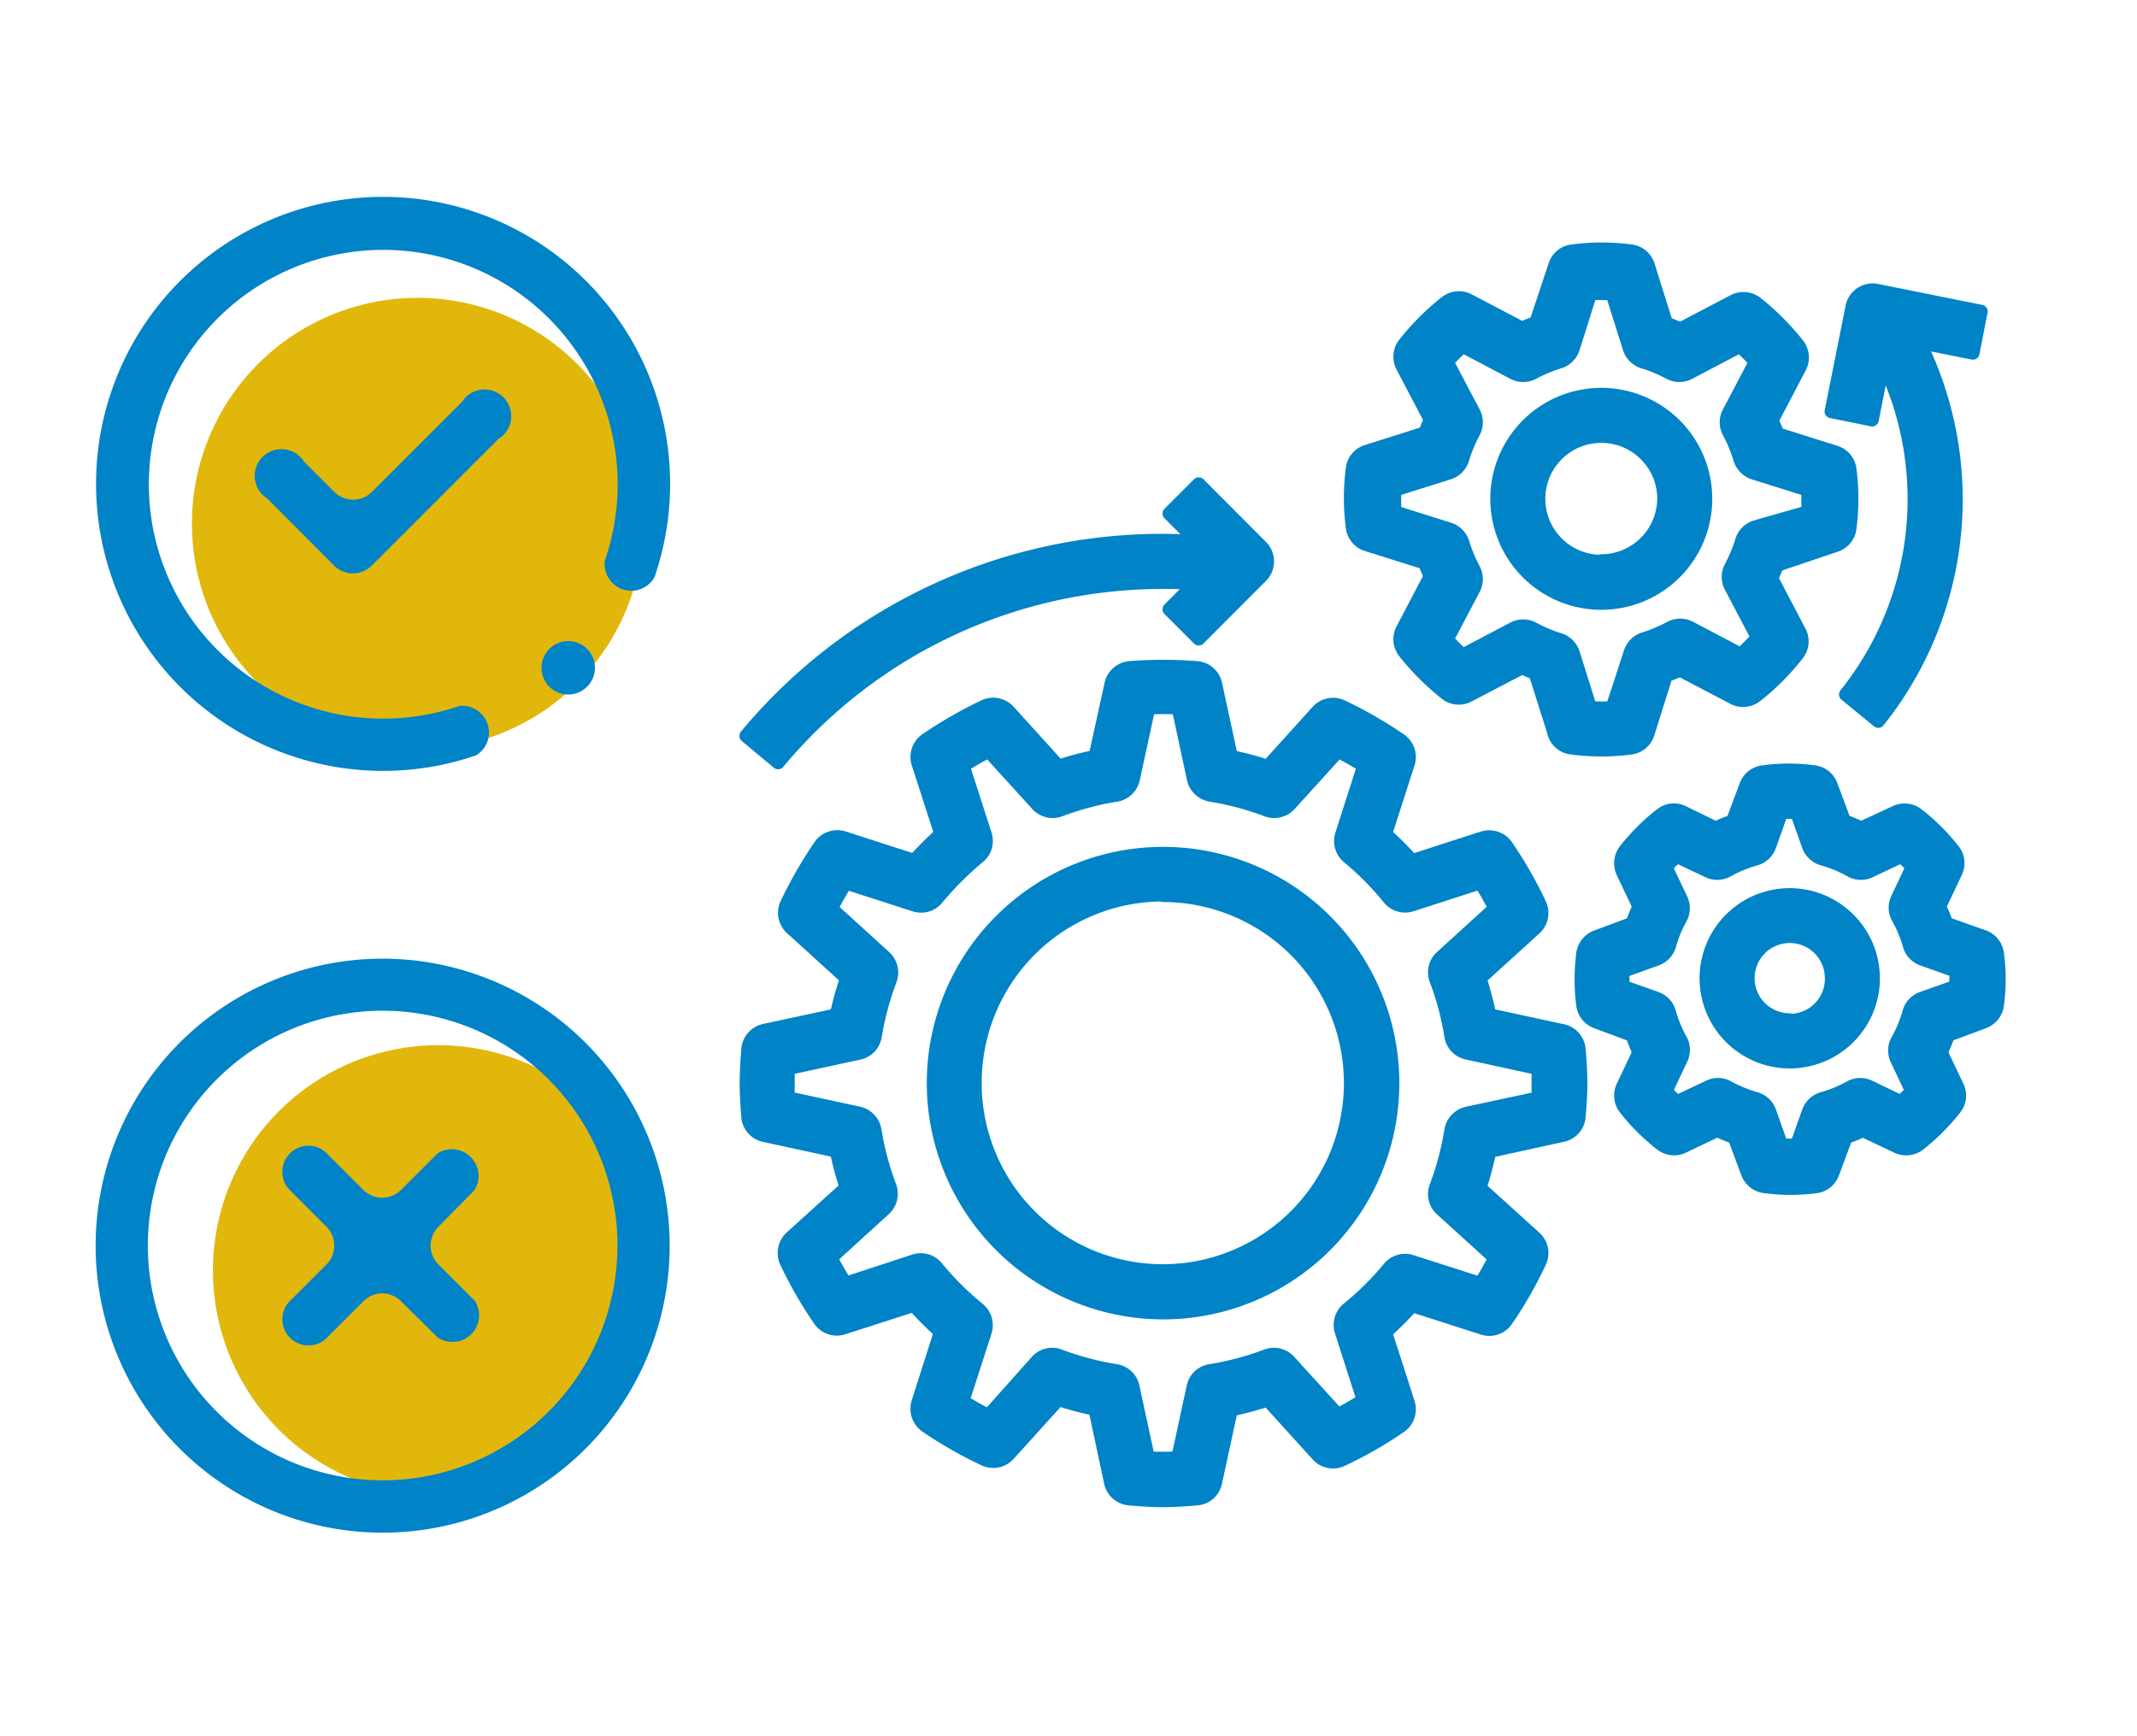 <svg xmlns="http://www.w3.org/2000/svg" viewBox="0 0 160 130"><defs><style>.cls-1{fill:none;}.cls-2{fill:#e2b70b;}.cls-3,.cls-4{fill:#0083c7;}.cls-3{stroke:#0083c7;stroke-linecap:round;stroke-linejoin:round;}</style></defs><g id="レイヤー_2" data-name="レイヤー 2"><g id="レイヤー_1-2" data-name="レイヤー 1"><rect class="cls-1" width="160" height="130"/><path class="cls-2" d="M32.8,112a16.87,16.87,0,1,1,11.94-4.94A16.81,16.81,0,0,1,32.8,112Z"/><path class="cls-2" d="M31.34,56.1a16.9,16.9,0,1,1,11.93-5,16.78,16.78,0,0,1-11.93,5Z"/><path class="cls-3" d="M56,83.61A1.56,1.56,0,0,0,57.18,85l5.45,1.18a23.53,23.53,0,0,0,.73,2.74l-4.12,3.73a1.58,1.58,0,0,0-.37,1.83,31.58,31.58,0,0,0,2.5,4.35,1.55,1.55,0,0,0,1.76.6l5.29-1.7a25.54,25.54,0,0,0,2,2L68.74,105a1.58,1.58,0,0,0,.59,1.77,31.26,31.26,0,0,0,4.36,2.49,1.56,1.56,0,0,0,1.83-.36l3.73-4.12a25.7,25.7,0,0,0,2.74.73L83.16,111a1.56,1.56,0,0,0,1.41,1.22c.83.07,1.66.13,2.51.13s1.68-.06,2.51-.13A1.54,1.54,0,0,0,91,111l1.18-5.45a25.7,25.7,0,0,0,2.74-.73l3.73,4.12a1.56,1.56,0,0,0,1.83.36,30.57,30.57,0,0,0,4.35-2.49,1.57,1.57,0,0,0,.6-1.77l-1.7-5.29a23.83,23.83,0,0,0,2-2l5.3,1.7a1.54,1.54,0,0,0,1.76-.6,30.57,30.57,0,0,0,2.49-4.35,1.56,1.56,0,0,0-.36-1.83l-4.12-3.73a25.7,25.7,0,0,0,.73-2.74L117,85a1.54,1.54,0,0,0,1.22-1.4c.07-.83.13-1.66.13-2.51s-.06-1.68-.13-2.51A1.56,1.56,0,0,0,117,77.18L111.53,76a25.09,25.09,0,0,0-.73-2.74l4.12-3.74a1.56,1.56,0,0,0,.36-1.83,31.71,31.71,0,0,0-2.49-4.35,1.58,1.58,0,0,0-1.77-.6l-5.29,1.71a25.54,25.54,0,0,0-2-2l1.7-5.29a1.56,1.56,0,0,0-.6-1.76,31.58,31.58,0,0,0-4.35-2.5,1.56,1.56,0,0,0-1.83.36l-3.73,4.13a24.07,24.07,0,0,0-2.74-.73L91,51.2A1.56,1.56,0,0,0,89.59,50a32.49,32.49,0,0,0-5,0,1.57,1.57,0,0,0-1.4,1.23L82,56.65a23,23,0,0,0-2.74.73l-3.74-4.13a1.57,1.57,0,0,0-1.83-.36,32.82,32.82,0,0,0-4.35,2.5,1.57,1.57,0,0,0-.6,1.76l1.71,5.29a27.5,27.5,0,0,0-2,2l-5.29-1.71a1.57,1.57,0,0,0-1.76.6,32.82,32.82,0,0,0-2.5,4.35,1.57,1.57,0,0,0,.37,1.83l4.12,3.74A23,23,0,0,0,62.63,76l-5.45,1.17A1.58,1.58,0,0,0,56,78.58c-.06.84-.12,1.67-.12,2.52s.06,1.68.12,2.51ZM59,80l5.31-1.15a1.54,1.54,0,0,0,1.21-1.27,22.15,22.15,0,0,1,1.13-4.21,1.57,1.57,0,0,0-.41-1.71l-4-3.64c.35-.67.72-1.31,1.09-1.92l5.15,1.66a1.55,1.55,0,0,0,1.69-.5,23.74,23.74,0,0,1,3.09-3.09,1.55,1.55,0,0,0,.5-1.69l-1.66-5.14c.61-.38,1.25-.75,1.92-1.1l3.64,4a1.57,1.57,0,0,0,1.71.41,21.41,21.41,0,0,1,4.21-1.12,1.57,1.57,0,0,0,1.27-1.22L86,53a20.55,20.55,0,0,1,2.22,0l1.14,5.31a1.59,1.59,0,0,0,1.28,1.22,21.59,21.59,0,0,1,4.21,1.12,1.57,1.57,0,0,0,1.71-.41l3.63-4c.67.35,1.32.72,1.92,1.1l-1.65,5.15a1.57,1.57,0,0,0,.49,1.69A21.49,21.49,0,0,1,104,67.26a1.55,1.55,0,0,0,1.69.49l5.15-1.66c.38.61.75,1.25,1.09,1.92l-4,3.64a1.55,1.55,0,0,0-.41,1.71,21.41,21.41,0,0,1,1.12,4.21,1.54,1.54,0,0,0,1.21,1.27L115.17,80q0,.56,0,1.11t0,1.11l-5.32,1.14a1.59,1.59,0,0,0-1.21,1.28,21.59,21.59,0,0,1-1.12,4.21,1.55,1.55,0,0,0,.41,1.71l4,3.63c-.35.67-.71,1.32-1.09,1.92l-5.15-1.65a1.55,1.55,0,0,0-1.69.49A21.49,21.49,0,0,1,100.92,98a1.57,1.57,0,0,0-.49,1.69l1.65,5.15c-.6.38-1.24.75-1.91,1.09l-3.64-4a1.55,1.55,0,0,0-1.71-.41,21.59,21.59,0,0,1-4.21,1.12,1.54,1.54,0,0,0-1.27,1.21l-1.15,5.32a20.55,20.55,0,0,1-2.22,0l-1.15-5.32a1.54,1.54,0,0,0-1.27-1.21,21.59,21.59,0,0,1-4.21-1.12,1.55,1.55,0,0,0-1.71.41L74,106c-.67-.35-1.31-.71-1.92-1.09l1.66-5.15A1.57,1.57,0,0,0,73.24,98a22.08,22.08,0,0,1-3.1-3.09,1.54,1.54,0,0,0-1.68-.5L63.31,96.1c-.38-.61-.75-1.25-1.1-1.92l4-3.64a1.57,1.57,0,0,0,.41-1.71,21.5,21.5,0,0,1-1.12-4.2,1.58,1.58,0,0,0-1.22-1.28L59,82.21c0-.37,0-.74,0-1.11s0-.74,0-1.11Z"/><path class="cls-3" d="M137.42,40.84a1.55,1.55,0,0,0,1.08-1.31,17,17,0,0,0,0-4.36,1.54,1.54,0,0,0-1.08-1.31l-4.33-1.37c-.13-.35-.27-.7-.43-1l2.1-4a1.57,1.57,0,0,0-.16-1.69,19.28,19.28,0,0,0-3.09-3.1,1.59,1.59,0,0,0-1.7-.16l-4,2.1c-.34-.15-.69-.3-1.05-.43l-1.36-4.33a1.55,1.55,0,0,0-1.31-1.08,16.75,16.75,0,0,0-4.36,0,1.55,1.55,0,0,0-1.31,1.08L115,24.15c-.36.13-.71.28-1.05.43l-4-2.1a1.57,1.57,0,0,0-1.69.16,18.94,18.94,0,0,0-3.1,3.1,1.57,1.57,0,0,0-.16,1.69l2.1,4c-.15.34-.3.69-.43,1l-4.33,1.37a1.54,1.54,0,0,0-1.08,1.31,17,17,0,0,0,0,4.36,1.55,1.55,0,0,0,1.08,1.31l4.33,1.36c.13.36.28.7.43,1l-2.1,4a1.57,1.57,0,0,0,.16,1.69,19.22,19.22,0,0,0,3.09,3.09,1.55,1.55,0,0,0,1.7.16l4-2.09c.34.15.69.3,1,.43l1.37,4.33A1.54,1.54,0,0,0,117.71,56a17,17,0,0,0,4.36,0,1.55,1.55,0,0,0,1.31-1.08l1.36-4.33c.36-.13.71-.28,1.05-.43l4,2.1a1.57,1.57,0,0,0,1.69-.16,18.5,18.5,0,0,0,3.09-3.1,1.55,1.55,0,0,0,.17-1.69l-2.1-4c.15-.34.3-.69.43-1Zm-6-1.38a1.58,1.58,0,0,0-1,1,10.58,10.58,0,0,1-.83,2,1.56,1.56,0,0,0,0,1.47l2,3.8A16.14,16.14,0,0,1,130.33,49l-3.8-2a1.57,1.57,0,0,0-1.46,0,11,11,0,0,1-2,.84,1.58,1.58,0,0,0-1,1L120.71,53a15,15,0,0,1-1.64,0l-1.29-4.1a1.58,1.58,0,0,0-1-1,10.61,10.61,0,0,1-2-.84,1.59,1.59,0,0,0-1.47,0l-3.8,2a16.14,16.14,0,0,1-1.17-1.17l2-3.8a1.56,1.56,0,0,0,0-1.47,10.58,10.58,0,0,1-.83-2,1.58,1.58,0,0,0-1-1l-4.1-1.29c0-.28,0-.56,0-.82s0-.54,0-.82l4.1-1.29a1.57,1.57,0,0,0,1-1.05,11.14,11.14,0,0,1,.83-2,1.54,1.54,0,0,0,0-1.46l-2-3.8a16.14,16.14,0,0,1,1.17-1.17l3.8,2a1.56,1.56,0,0,0,1.47,0,10.58,10.58,0,0,1,2-.83,1.6,1.6,0,0,0,1-1l1.29-4.1a15,15,0,0,1,1.64,0l1.29,4.1a1.6,1.6,0,0,0,1,1,10.58,10.58,0,0,1,2,.83,1.56,1.56,0,0,0,1.47,0l3.8-2a16.14,16.14,0,0,1,1.17,1.17l-2,3.8a1.54,1.54,0,0,0,0,1.46,11.14,11.14,0,0,1,.83,2,1.59,1.59,0,0,0,1,1.05l4.1,1.29c0,.28,0,.55,0,.82s0,.54,0,.82Z"/><path class="cls-3" d="M148.42,70.1l-2.68-.95a11.73,11.73,0,0,0-.53-1.27l1.22-2.58a1.54,1.54,0,0,0-.18-1.63A15.45,15.45,0,0,0,143.57,61a1.57,1.57,0,0,0-1.64-.19L139.36,62c-.41-.19-.84-.37-1.27-.52l-1-2.68a1.55,1.55,0,0,0-1.28-1,14.15,14.15,0,0,0-3.79,0,1.57,1.57,0,0,0-1.29,1l-1,2.68a11.89,11.89,0,0,0-1.28.53L126,60.81a1.54,1.54,0,0,0-1.63.18,15.86,15.86,0,0,0-2.69,2.68,1.59,1.59,0,0,0-.18,1.64l1.22,2.57c-.19.41-.37.84-.52,1.27l-2.69,1a1.59,1.59,0,0,0-1,1.28,16.55,16.55,0,0,0-.12,1.9,16.39,16.39,0,0,0,.12,1.89,1.57,1.57,0,0,0,1,1.29l2.69,1a12.71,12.71,0,0,0,.52,1.28l-1.22,2.57a1.58,1.58,0,0,0,.18,1.63,15.86,15.86,0,0,0,2.69,2.68,1.56,1.56,0,0,0,1.63.19l2.57-1.23a11.89,11.89,0,0,0,1.28.53l1,2.68a1.57,1.57,0,0,0,1.29,1,14.53,14.53,0,0,0,1.89.13,16.69,16.69,0,0,0,1.9-.12,1.55,1.55,0,0,0,1.28-1l1-2.69a11.67,11.67,0,0,0,1.27-.52l2.57,1.22a1.57,1.57,0,0,0,1.63-.18,15.92,15.92,0,0,0,2.69-2.69,1.54,1.54,0,0,0,.18-1.63l-1.22-2.57a11.89,11.89,0,0,0,.53-1.28l2.68-1a1.57,1.57,0,0,0,1-1.29,14.53,14.53,0,0,0,.13-1.89,14.79,14.79,0,0,0-.13-1.9,1.57,1.57,0,0,0-1-1.29Zm-2,3.76-2.48.88a1.54,1.54,0,0,0-1,1.05,9.48,9.48,0,0,1-.87,2.1,1.56,1.56,0,0,0-.05,1.44l1.12,2.37q-.39.42-.81.81L140,81.39a1.56,1.56,0,0,0-1.44,0,9.48,9.48,0,0,1-2.1.87,1.6,1.6,0,0,0-1.06,1l-.88,2.48a10.84,10.84,0,0,1-1.14,0l-.88-2.48a1.56,1.56,0,0,0-1.05-1,9.77,9.77,0,0,1-2.11-.87,1.54,1.54,0,0,0-1.43,0l-2.37,1.12q-.42-.39-.81-.81l1.12-2.37a1.56,1.56,0,0,0,0-1.44,9.48,9.48,0,0,1-.87-2.1,1.54,1.54,0,0,0-1-1.05l-2.48-.88c0-.19,0-.38,0-.57s0-.39,0-.57l2.48-.89a1.58,1.58,0,0,0,1-1,9.29,9.29,0,0,1,.87-2.11,1.6,1.6,0,0,0,0-1.43l-1.13-2.37c.26-.28.54-.55.82-.81l2.36,1.12a1.56,1.56,0,0,0,1.44-.05,9.77,9.77,0,0,1,2.11-.87,1.56,1.56,0,0,0,1.05-1l.88-2.48a10.84,10.84,0,0,1,1.14,0l.88,2.48a1.58,1.58,0,0,0,1.06,1,9.48,9.48,0,0,1,2.1.87,1.56,1.56,0,0,0,1.44.05l2.36-1.12c.29.26.56.53.82.81l-1.12,2.37a1.54,1.54,0,0,0,.05,1.43,9.77,9.77,0,0,1,.87,2.11,1.54,1.54,0,0,0,1,1l2.47.88a5.52,5.52,0,0,1,0,.58c0,.19,0,.38,0,.57Z"/><path class="cls-3" d="M87.08,98.29A17.19,17.19,0,1,0,69.89,81.1,17.21,17.21,0,0,0,87.08,98.29Zm0-31.25A14.06,14.06,0,1,1,73,81.1,14.07,14.07,0,0,1,87.08,67Z"/><path class="cls-3" d="M55.86,55.1l2.4,2A37.44,37.44,0,0,1,87.08,43.6c.79,0,1.59,0,2.38.09l-1.92,1.93,2.21,2.21,4.68-4.69a1.56,1.56,0,0,0,0-2.21l-4.68-4.69-2.21,2.21,2.12,2.13c-.86-.06-1.72-.11-2.58-.11A40.53,40.53,0,0,0,55.86,55.1Z"/><path class="cls-3" d="M119.89,29.54a7.81,7.81,0,1,0,7.81,7.81,7.81,7.81,0,0,0-7.81-7.81Zm0,12.5a4.69,4.69,0,1,1,4.69-4.69A4.7,4.7,0,0,1,119.89,42Z"/><path class="cls-3" d="M134,67a6.25,6.25,0,1,0,6.25,6.25A6.26,6.26,0,0,0,134,67Zm0,9.37a3.13,3.13,0,1,1,3.13-3.12A3.12,3.12,0,0,1,134,76.41Z"/><path class="cls-3" d="M148.32,23.32l-7.81-1.57A1.56,1.56,0,0,0,138.67,23l-1.56,7.81,3.06.62L141,27.2A23.41,23.41,0,0,1,138.19,52l2.44,2a26.61,26.61,0,0,0,3.08-28.37l4,.8Z"/><path class="cls-4" d="M28.66,57.72a21.28,21.28,0,0,0,7-1.17,2,2,0,0,0-1.27-3.69A17.55,17.55,0,1,1,45.28,42,2,2,0,0,0,49,43.23,21.49,21.49,0,1,0,28.66,57.72Z"/><path class="cls-4" d="M28.66,71.78A21.49,21.49,0,1,0,50.14,93.27,21.51,21.51,0,0,0,28.66,71.78Zm0,39.06A17.58,17.58,0,1,1,46.23,93.27a17.59,17.59,0,0,1-17.57,17.57Z"/><path class="cls-4" d="M37.33,32.85,27.8,42.38a2,2,0,0,1-2.76,0L20,37.32a2,2,0,1,1,2.76-2.76l2.3,2.3a2,2,0,0,0,2.76,0l6.77-6.77a2,2,0,1,1,2.76,2.76Z"/><path class="cls-4" d="M32.8,94.65l2.76,2.76a2,2,0,0,1-2.76,2.76L30,97.41a2,2,0,0,0-1.38-.57,2,2,0,0,0-1.39.57l-2.76,2.76a1.9,1.9,0,0,1-1.38.57,1.95,1.95,0,0,1-1.95-1.95,1.9,1.9,0,0,1,.57-1.38l2.76-2.76a2,2,0,0,0,0-2.77l-2.76-2.76a1.9,1.9,0,0,1-.57-1.38,1.95,1.95,0,0,1,1.95-1.95,1.9,1.9,0,0,1,1.38.57l2.76,2.76a2,2,0,0,0,2.77,0l2.76-2.76a2,2,0,0,1,2.76,2.76L32.8,91.88a2,2,0,0,0,0,2.77Z"/><path class="cls-4" d="M42.47,52A2,2,0,1,0,41,48.73h0A2,2,0,0,0,42.47,52Z"/></g></g></svg>